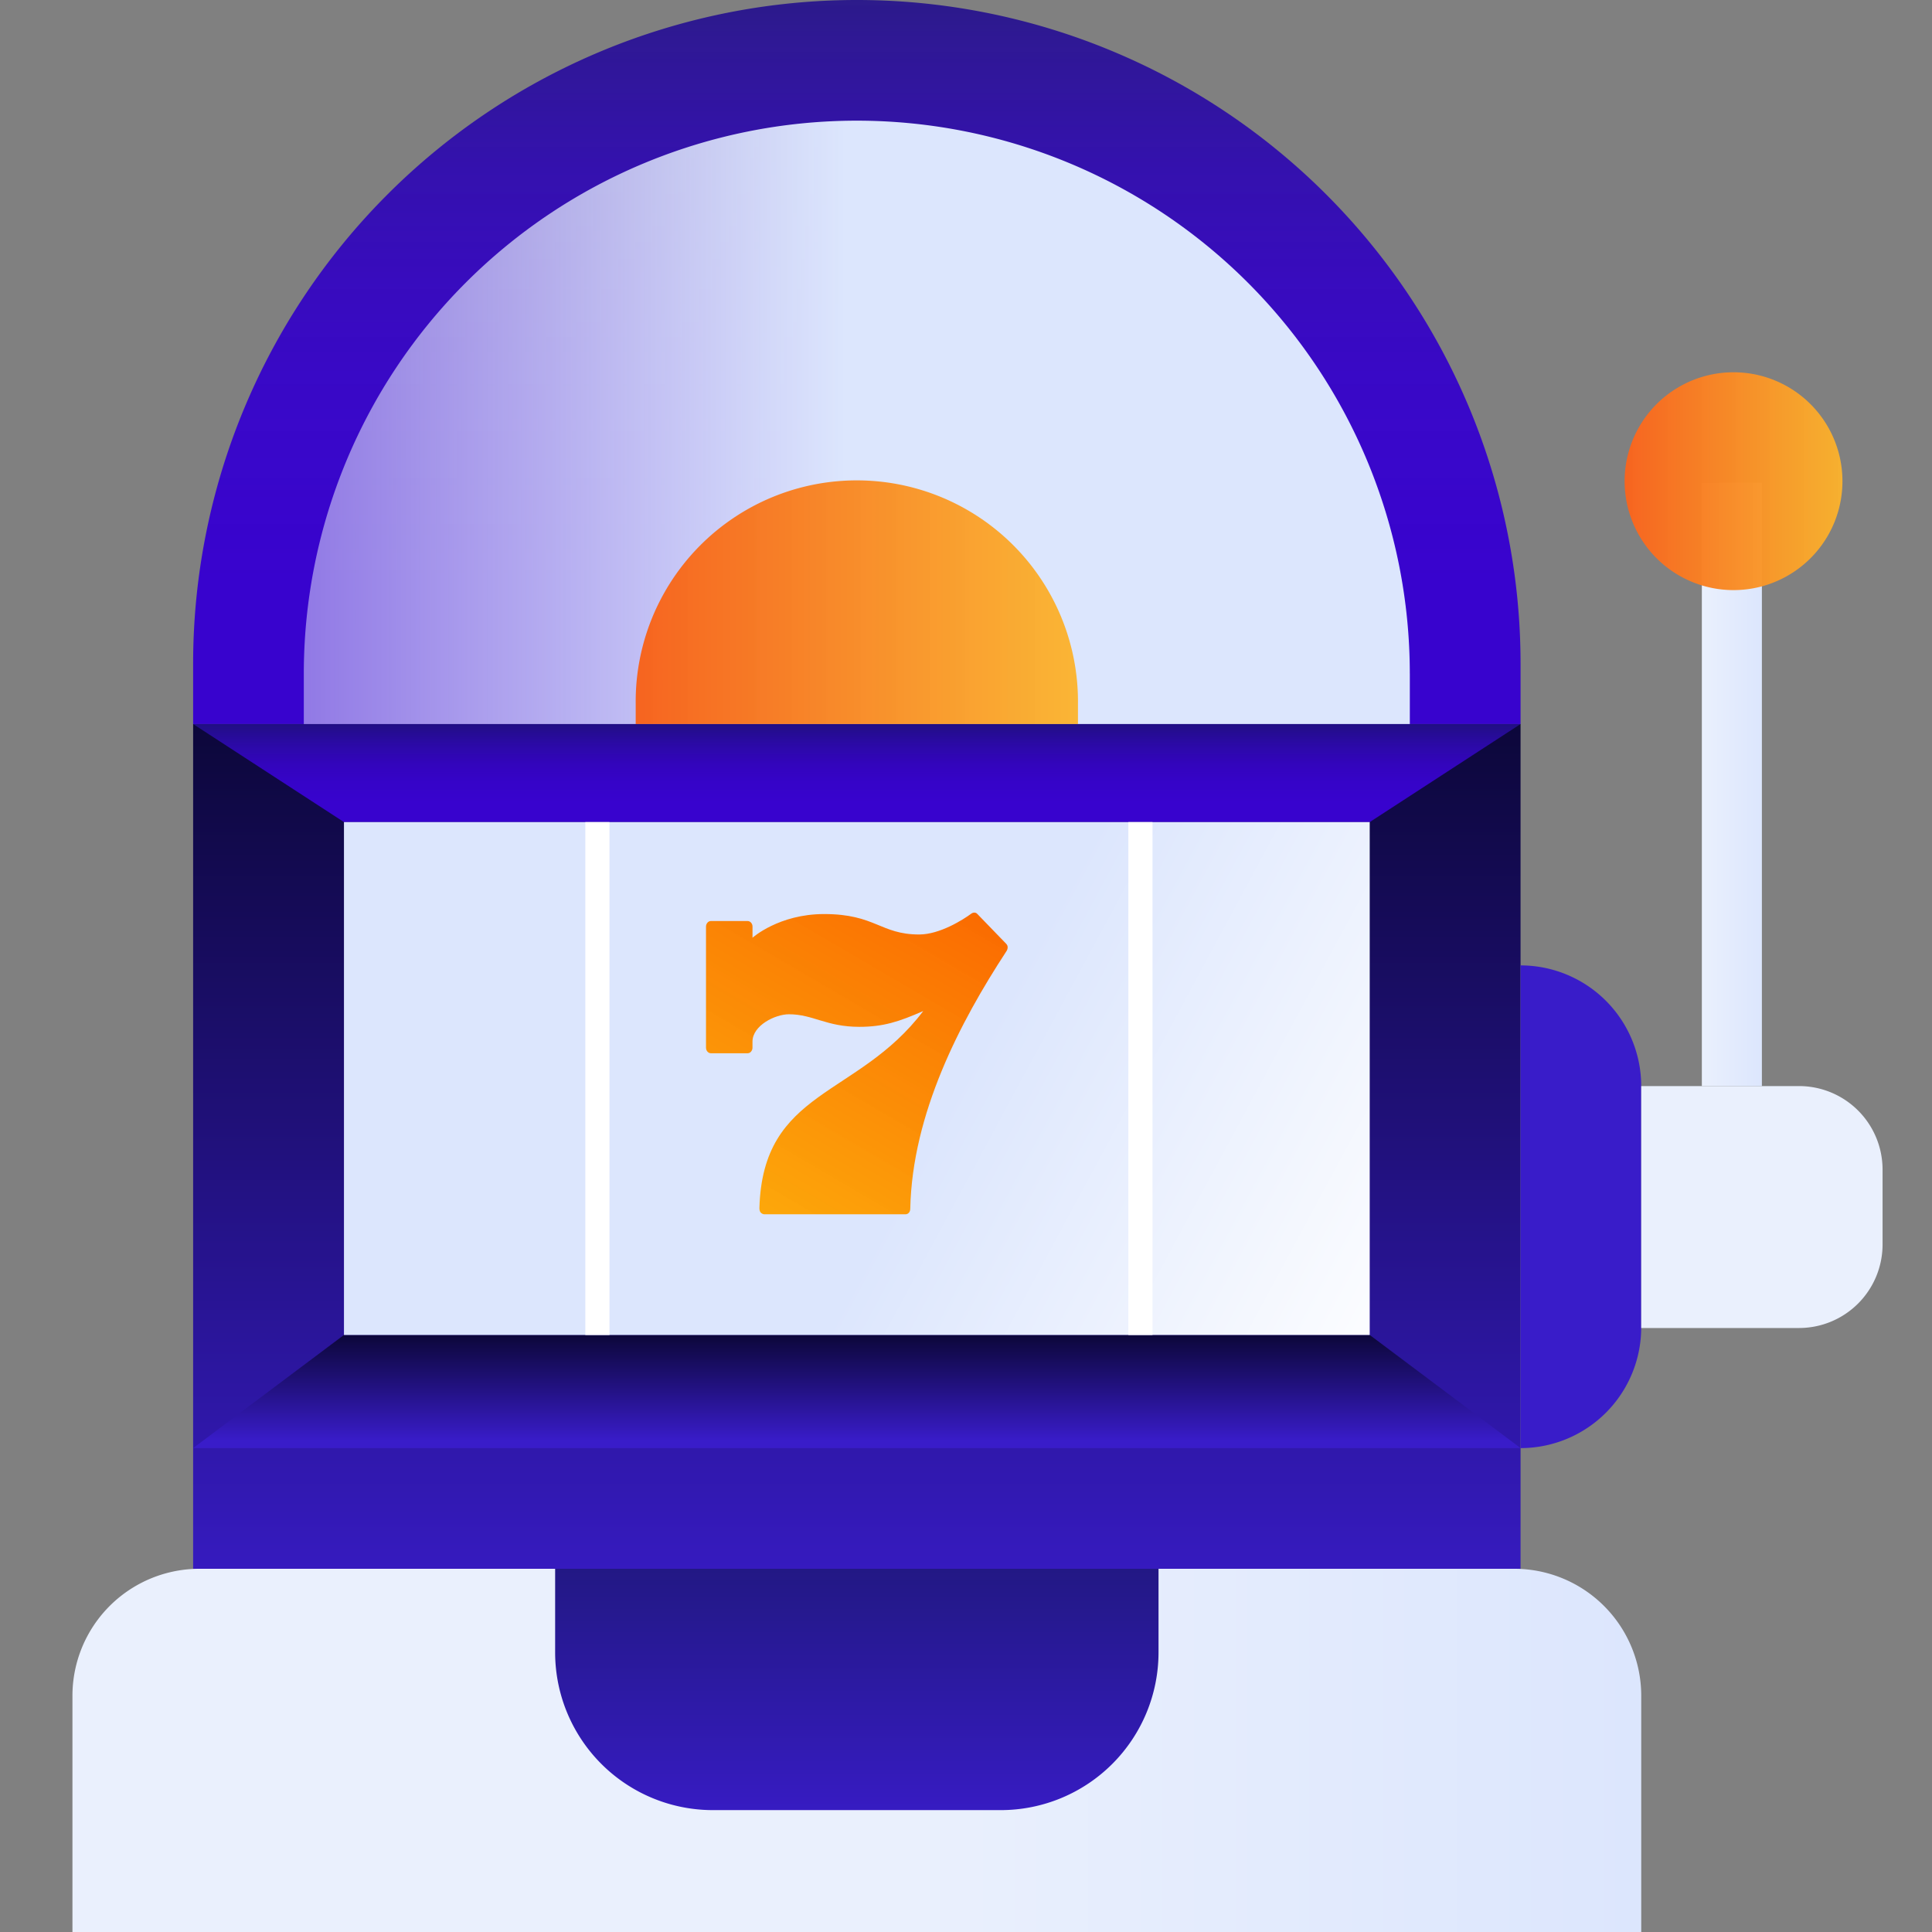 <svg width="80" height="80" fill="none" xmlns="http://www.w3.org/2000/svg"><rect width="100%" height="100%" fill="#808080" stroke="none"/><g clip-path="url(#clip0)"><path d="M7.997 29.981V64.96h54.966V29.981H7.997zm17.077 24.985H15.08V34.978h9.994v19.988zm15.403 0h-9.994V34.978h9.994v19.988zm15.403 0h-9.994V34.978h9.994v19.988z" fill="url(#paint0_linear)"/><path d="M62.963 27.483v2.498H7.997v-2.498a27.483 27.483 0 0154.966 0z" fill="url(#paint1_linear)"/><path d="M58.378 27.895v2.086H12.58v-2.086a22.898 22.898 0 0145.797 0z" fill="url(#paint2_linear)"/><path d="M44.636 29.144v.837H26.323v-.837a9.157 9.157 0 1118.313 0z" fill="url(#paint3_linear)"/><path d="M8.26 64.96H62.7a5.259 5.259 0 015.26 5.309V80H3v-9.73a5.26 5.26 0 015.26-5.31z" fill="url(#paint4_linear)"/><path d="M22.987 64.96h24.985v3.46a6.534 6.534 0 01-6.534 6.533H29.521a6.533 6.533 0 01-6.534-6.533v-3.46z" fill="url(#paint5_linear)"/><path d="M62.962 39.975a4.997 4.997 0 014.997 4.997v9.994a4.997 4.997 0 01-4.997 4.997V39.975z" fill="url(#paint6_linear)"/><path d="M67.96 44.972h6.533a3.46 3.46 0 013.46 3.46v3.098a3.46 3.46 0 01-3.46 3.46H67.96V44.973z" fill="url(#paint7_linear)"/><path d="M72.956 19.988H70.47v24.984h2.486V19.987z" fill="url(#paint8_linear)"/><path d="M71.782 24.435a4.51 4.51 0 100-9.02 4.51 4.51 0 000 9.02z" fill="url(#paint9_linear)"/><path d="M7.997 29.981l6.246 4.06h42.474l6.246-4.06H7.997z" fill="url(#paint10_linear)"/><path d="M14.243 55.278l-6.246 4.684h54.966l-6.246-4.684H14.243z" fill="url(#paint11_linear)"/><path d="M56.717 34.041H14.243v21.237h42.474V34.041z" fill="url(#paint12_linear)"/><path stroke="#fff" d="M24.737 34.041v21.237m22.486-21.237v21.237"/><path d="M41.663 39.079l-1.19-1.23c-.067-.077-.167-.077-.25-.02-.336.25-1.307.866-2.162.866-1.608 0-1.809-.846-3.936-.846-1.876 0-2.965.98-2.965.98v-.461c0-.135-.1-.23-.201-.23h-1.525c-.117 0-.2.115-.2.23v5.015c0 .134.1.23.2.23h1.525c.117 0 .2-.115.2-.23v-.25c0-.672.939-1.134 1.508-1.134 1.005 0 1.541.52 2.915.52.988 0 1.642-.212 2.647-.654-2.714 3.593-6.65 3.228-6.784 8.166 0 .058.016.135.05.173.033.039.1.077.15.077h5.847c.117 0 .2-.096.2-.23.084-3.94 2.061-7.725 3.97-10.645.084-.116.084-.25 0-.327z" fill="url(#paint13_linear)"/></g><defs><linearGradient id="paint0_linear" x1="35.48" y1="29.981" x2="35.48" y2="78.388" gradientUnits="userSpaceOnUse"><stop stop-color="#0C073A"/><stop offset=".78" stop-color="#391CC9"/></linearGradient><linearGradient id="paint1_linear" x1="35.58" y1="-.741" x2="35.58" y2="24.102" gradientUnits="userSpaceOnUse"><stop stop-color="#211087" stop-opacity=".9"/><stop offset=".109" stop-color="#270D98" stop-opacity=".911"/><stop offset=".3" stop-color="#2E09B0" stop-opacity=".93"/><stop offset=".502" stop-color="#3405C1" stop-opacity=".95"/><stop offset=".724" stop-color="#3704CB" stop-opacity=".972"/><stop offset="1" stop-color="#3803CE"/></linearGradient><linearGradient id="paint2_linear" x1="12.582" y1="17.489" x2="58.378" y2="17.489" gradientUnits="userSpaceOnUse"><stop stop-color="#EAF0FD" stop-opacity=".5"/><stop offset=".49" stop-color="#DCE6FD"/></linearGradient><linearGradient id="paint3_linear" x1="26.323" y1="24.984" x2="44.636" y2="24.984" gradientUnits="userSpaceOnUse"><stop stop-color="#F66420"/><stop offset="1" stop-color="#FCB32B" stop-opacity=".95"/></linearGradient><linearGradient id="paint4_linear" x1="3" y1="72.455" x2="67.96" y2="72.455" gradientUnits="userSpaceOnUse"><stop offset=".53" stop-color="#EAF0FD"/><stop offset="1" stop-color="#DCE6FD"/></linearGradient><linearGradient id="paint5_linear" x1="35.48" y1="64.909" x2="35.48" y2="76.103" gradientUnits="userSpaceOnUse"><stop stop-color="#221884"/><stop offset="1" stop-color="#391CC9"/></linearGradient><linearGradient id="paint6_linear" x1="372.769" y1="1089.92" x2="372.769" y2="924.022" gradientUnits="userSpaceOnUse"><stop stop-color="#221884"/><stop offset=".78" stop-color="#391CC9"/></linearGradient><linearGradient id="paint7_linear" x1="747.535" y1="481.589" x2="747.535" y2="557.03" gradientUnits="userSpaceOnUse"><stop offset=".53" stop-color="#EAF0FD"/><stop offset="1" stop-color="#DCE6FD"/></linearGradient><linearGradient id="paint8_linear" x1="70.47" y1="32.48" x2="72.956" y2="32.48" gradientUnits="userSpaceOnUse"><stop stop-color="#EAF0FD"/><stop offset="1" stop-color="#DCE6FD"/></linearGradient><linearGradient id="paint9_linear" x1="67.272" y1="19.926" x2="76.292" y2="19.926" gradientUnits="userSpaceOnUse"><stop stop-color="#F66420"/><stop offset="1" stop-color="#FCB32B" stop-opacity=".95"/></linearGradient><linearGradient id="paint10_linear" x1="35.58" y1="29.881" x2="35.58" y2="33.245" gradientUnits="userSpaceOnUse"><stop stop-color="#211087" stop-opacity=".9"/><stop offset=".109" stop-color="#270D98" stop-opacity=".911"/><stop offset=".3" stop-color="#2E09B0" stop-opacity=".93"/><stop offset=".502" stop-color="#3405C1" stop-opacity=".95"/><stop offset=".724" stop-color="#3704CB" stop-opacity=".972"/><stop offset="1" stop-color="#3803CE"/></linearGradient><linearGradient id="paint11_linear" x1="35.48" y1="55.278" x2="35.48" y2="60.899" gradientUnits="userSpaceOnUse"><stop stop-color="#0C073A"/><stop offset=".78" stop-color="#391CC9"/></linearGradient><linearGradient id="paint12_linear" x1="4.805" y1="29.012" x2="57.823" y2="57.602" gradientUnits="userSpaceOnUse"><stop offset=".635" stop-color="#DCE6FD"/><stop offset="1" stop-color="#fff"/></linearGradient><linearGradient id="paint13_linear" x1="41.68" y1="36.497" x2="30.911" y2="54.896" gradientUnits="userSpaceOnUse"><stop stop-color="#FA6400"/><stop offset="1" stop-color="#FFB500" stop-opacity=".95"/></linearGradient><clipPath id="clip0"><path fill="#fff" d="M0 0h80v80H0z"/></clipPath></defs></svg>